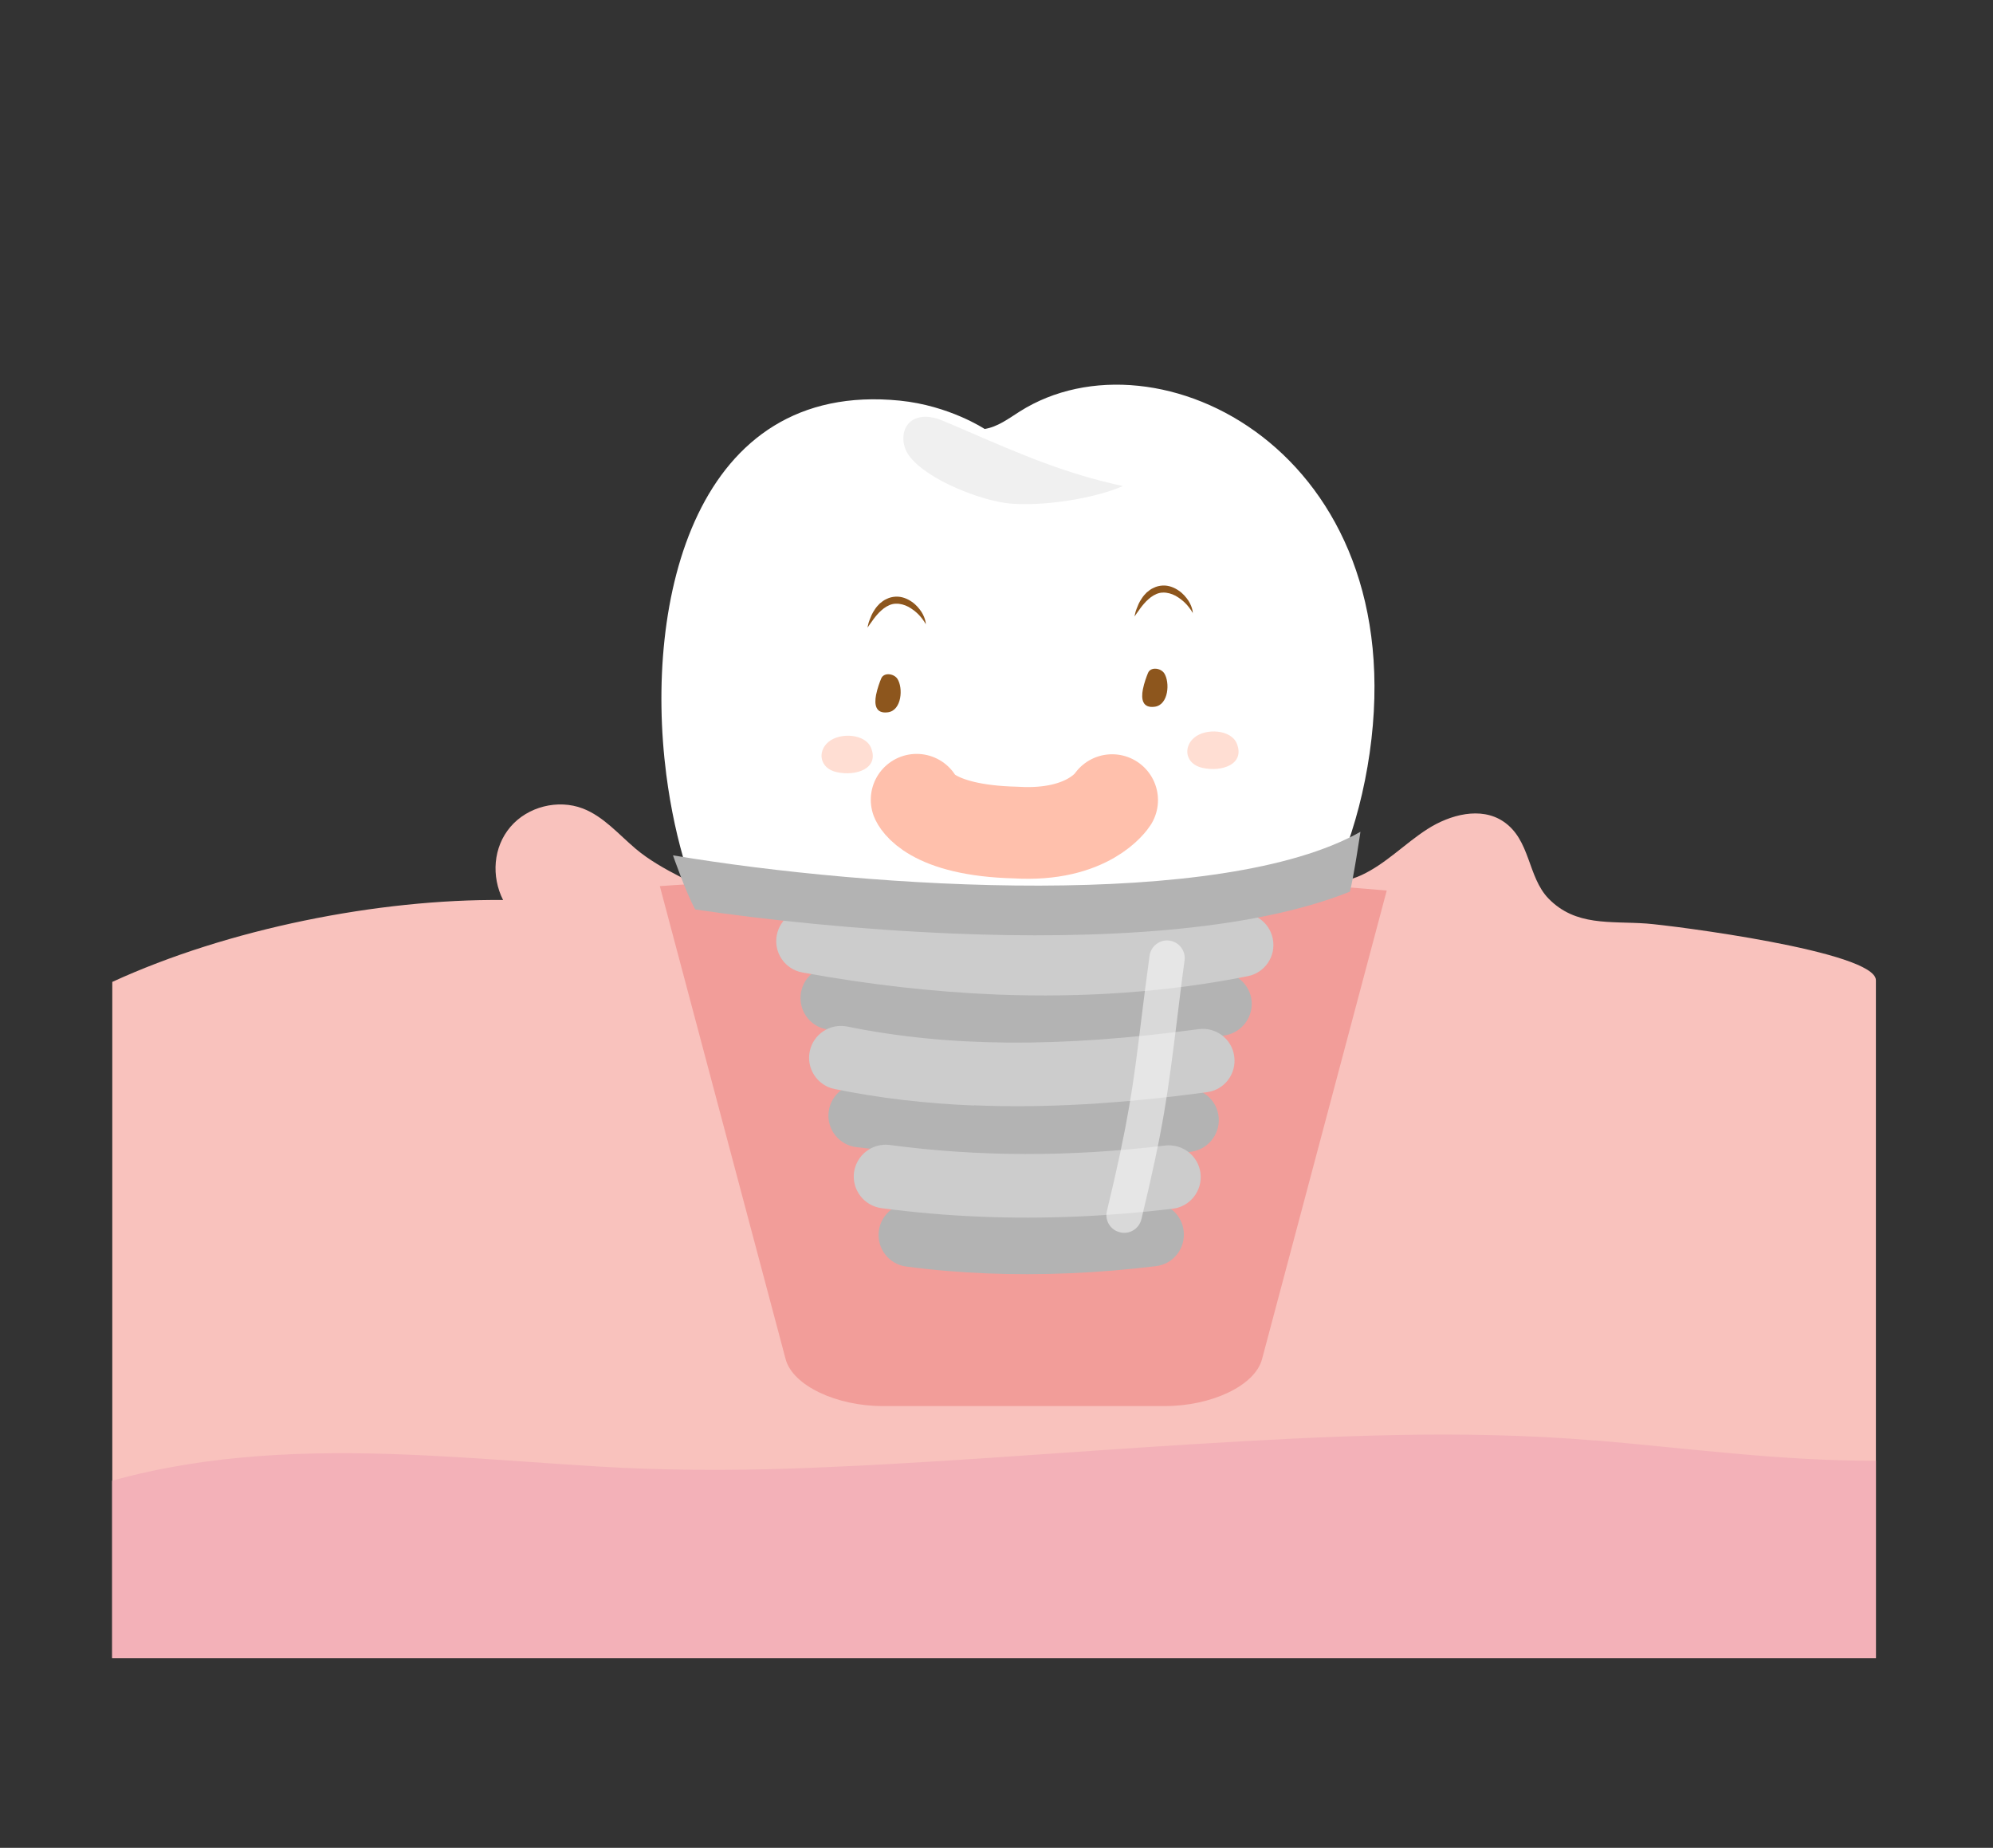 <?xml version="1.0" encoding="UTF-8"?>
<svg id="_圖層_1" data-name="圖層 1" xmlns="http://www.w3.org/2000/svg" viewBox="0 0 107.56 99.72">
  <rect x="0" y="0" width="107.56" height="99.72" fill="#333333" stroke="none"/>
  <defs>
    <style>
      .cls-1 {
        fill: #f0f0f0;
      }

      .cls-2, .cls-3 {
        fill: #fff;
      }

      .cls-4 {
        fill: none;
        stroke: #ffc0ac;
        stroke-linecap: round;
        stroke-linejoin: round;
        stroke-width: 4.95px;
      }

      .cls-5 {
        fill: #8d561d;
      }

      .cls-3 {
        opacity: .5;
      }

      .cls-6 {
        fill: #ffded3;
      }

      .cls-7 {
        fill: #f3b1b8;
      }

      .cls-7, .cls-8 {
        fill-rule: evenodd;
      }

      .cls-8 {
        fill: #f9c2bd;
      }

      .cls-9 {
        fill: #f29d99;
      }

      .cls-10 {
        fill: #ccc;
      }

      .cls-11 {
        fill: #b3b3b3;
      }
    </style>
  </defs>
  <path class="cls-8" d="M101.24,89.49V52.9c0-1.56-11.03-2.96-12.38-3.06-1.96-.14-3.82,.16-5.29-1.35-1.14-1.18-.96-3.17-2.44-4.16-1.21-.81-2.87-.37-4.09,.41s-2.25,1.88-3.57,2.49c-2.38,1.1-6.3-.1-8.89-.21-8.57-.33-16.68,.76-25.21,1.64-1.6-.88-3.68-1.68-5.07-2.86-.92-.78-1.73-1.74-2.85-2.17-1.34-.51-2.97-.1-3.9,.99-.94,1.1-1.04,2.68-.4,3.95-6.73-.06-14.84,1.55-21.09,4.42v36.5H101.24Z"/>
  <path class="cls-7" d="M86.08,77.74c-7.21-.61-14.52-.24-21.73,.2-7.2,.44-14.4,1.06-21.62,1.31-3.5,.12-6.98,.1-10.49-.11-3.42-.21-6.84-.5-10.26-.64-5.35-.22-10.78-.03-15.93,1.41v9.57H101.24v-10.65c-5.06,.02-10.13-.67-15.16-1.1Z"/>
  <path class="cls-9" d="M53.73,47.18c-6.37,0-12.48,.23-18.12,.64l6.79,25.53c.38,1.42,2.73,2.53,5.24,2.53h15.23c2.51,0,4.86-1.1,5.24-2.53l6.73-25.29c-6.45-.57-13.59-.88-21.12-.88Z"/>
  <path class="cls-2" d="M37.05,46.85c4.85,2.13,28.87,2.41,35.41-.58,.68-1.75,1.17-3.63,1.46-5.64,2.32-16.25-11.48-23.12-18.89-18.42-.6,.38-1.19,.83-1.89,.94,0,0-1.9-1.26-4.58-1.53-11.02-1.1-13.82,10.73-12.6,20.19,.24,1.85,.61,3.52,1.08,5.04Z"/>
  <path class="cls-1" d="M52.16,23.25c2.78,1.2,5.3,2.31,8.44,2.98-1.57,.69-4.3,1.09-6.02,.95-1.55-.12-4.55-1.27-5.52-2.59-.4-.54-.44-1.38,.06-1.82,.45-.39,1.15-.32,1.7-.09,.46,.19,.9,.38,1.34,.57Z"/>
  <path class="cls-5" d="M61.68,37.2c-.1,.52-.03,1.03,.64,.94,.75-.1,.83-1.32,.51-1.81-.2-.29-.73-.35-.87-.02-.08,.19-.21,.54-.28,.89Z"/>
  <path class="cls-5" d="M64.38,33.09s0-.02-.03-.04c-.01-.03-.04-.07-.07-.12-.07-.1-.17-.24-.31-.38-.07-.07-.15-.14-.24-.21-.09-.07-.19-.13-.29-.19-.21-.11-.45-.18-.68-.17-.23,0-.46,.11-.65,.25-.09,.07-.18,.15-.26,.23-.08,.08-.15,.17-.21,.24-.06,.08-.12,.15-.17,.23-.05,.07-.09,.13-.13,.18-.07,.1-.11,.16-.11,.16,0,0,.01-.07,.04-.19,.01-.06,.04-.13,.07-.22,.03-.08,.07-.17,.11-.27,.05-.1,.1-.2,.18-.31,.07-.11,.16-.21,.26-.31,.11-.09,.23-.19,.38-.25,.14-.07,.3-.11,.47-.12,.33-.02,.64,.11,.87,.27,.24,.16,.41,.37,.53,.55,.12,.19,.18,.36,.21,.49,.02,.06,.02,.11,.02,.14,0,.03,0,.05,0,.05Z"/>
  <path class="cls-5" d="M47.28,37.5c-.1,.52-.03,1.03,.64,.94,.75-.1,.83-1.32,.51-1.81-.2-.29-.73-.35-.87-.02-.08,.19-.21,.54-.28,.89Z"/>
  <path class="cls-5" d="M49.97,33.69s0-.02-.03-.04c-.01-.03-.04-.07-.07-.12-.07-.1-.17-.24-.31-.38-.07-.07-.15-.14-.24-.21-.09-.07-.19-.13-.29-.19-.21-.11-.45-.18-.68-.17-.23,0-.46,.11-.65,.25-.09,.07-.18,.15-.26,.23-.08,.08-.15,.17-.21,.24-.06,.08-.12,.15-.17,.23-.05,.07-.09,.13-.13,.18-.07,.1-.11,.16-.11,.16,0,0,.01-.07,.04-.19,.01-.06,.04-.13,.07-.22,.03-.08,.07-.17,.11-.27,.05-.1,.1-.2,.18-.31,.07-.11,.16-.21,.26-.31,.11-.09,.23-.19,.38-.25,.14-.07,.3-.11,.47-.12,.33-.02,.64,.11,.87,.27,.24,.16,.41,.37,.53,.55,.12,.19,.18,.36,.21,.49,.02,.06,.02,.11,.02,.14,0,.03,0,.05,0,.05Z"/>
  <path class="cls-6" d="M66.75,40.13c-.3-.76-1.67-.85-2.3-.32-.61,.51-.48,1.43,.45,1.63,1.04,.23,2.3-.19,1.85-1.31Z"/>
  <path class="cls-6" d="M47.01,40.36c-.3-.76-1.67-.85-2.3-.32-.61,.51-.48,1.43,.45,1.63,1.04,.23,2.3-.19,1.85-1.31Z"/>
  <path class="cls-4" d="M49.47,43.16s.68,1.66,5.36,1.77c3.93,.24,5.19-1.75,5.19-1.75"/>
  <g>
    <path class="cls-11" d="M54.13,56.63c-3.1-.13-6.28-.49-9.52-1.08-.93-.17-1.55-1.06-1.38-2,.17-.93,1.06-1.55,2-1.38,7.21,1.31,14.05,1.42,20.31,.32,.93-.16,1.82,.46,1.99,1.39,.16,.93-.46,1.82-1.39,1.99-3.82,.67-7.83,.92-12,.75Z"/>
    <path class="cls-10" d="M53.75,53.67c-3.37-.14-6.85-.53-10.45-1.19-.93-.17-1.55-1.06-1.38-2,.17-.93,1.06-1.55,2-1.38,8.29,1.51,15.94,1.58,22.75,.21,.93-.19,1.84,.42,2.02,1.35,.19,.93-.42,1.84-1.35,2.02-4.25,.85-8.79,1.18-13.59,.99Z"/>
    <path class="cls-11" d="M54.92,62.68c-3.01-.12-5.94-.46-8.69-.77-.94-.11-1.62-.96-1.51-1.9,.11-.94,.96-1.62,1.9-1.51,5.34,.61,11.4,1.3,17.13,.26,.93-.17,1.83,.45,2,1.38,.17,.93-.45,1.83-1.38,2-3.16,.57-6.34,.67-9.44,.54Z"/>
    <path class="cls-10" d="M52.56,59.66c-2.64-.11-5.12-.4-7.52-.89-.93-.19-1.53-1.1-1.34-2.03,.19-.93,1.1-1.53,2.03-1.34,5.45,1.11,11.47,1.15,18.95,.14,.94-.13,1.81,.53,1.93,1.47,.13,.94-.53,1.81-1.47,1.93-4.65,.63-8.77,.87-12.58,.71Z"/>
    <path class="cls-11" d="M53.25,68.72c-1.47-.06-2.92-.18-4.34-.37-.94-.12-1.6-.98-1.48-1.92,.12-.94,.98-1.6,1.92-1.48,3.99,.52,8.24,.51,12.62-.03,.94-.11,1.8,.55,1.91,1.5s-.55,1.8-1.5,1.91c-3.12,.38-6.18,.51-9.15,.39Z"/>
    <path class="cls-10" d="M52.93,65.66c-1.81-.07-3.6-.23-5.36-.46-.94-.13-1.6-.99-1.48-1.93,.13-.94,.99-1.6,1.93-1.48,4.76,.64,9.76,.65,14.86,.03,.94-.11,1.8,.56,1.91,1.5,.11,.94-.56,1.8-1.5,1.91-3.51,.42-6.98,.57-10.37,.43Z"/>
    <path class="cls-11" d="M73.42,44.89c-7.51,4.24-26.3,3.08-37.1,1.27,0,0,.71,2.04,1.2,2.92,3.75,.56,8.82,1.09,13.92,1.3,7.77,.32,16.02-.1,21.41-2.26,.2-.72,.57-3.22,.57-3.22Z"/>
    <path class="cls-3" d="M60.63,66.53c-.06,0-.12-.01-.19-.03-.51-.12-.83-.64-.7-1.15,1.17-4.86,1.41-6.7,1.86-10.37,.12-.97,.26-2.08,.44-3.4,.07-.52,.55-.89,1.07-.82,.52,.07,.89,.55,.82,1.07-.18,1.31-.31,2.42-.43,3.39-.47,3.74-.7,5.62-1.9,10.58-.11,.45-.52,.75-.97,.73Z"/>
  </g>
</svg>
